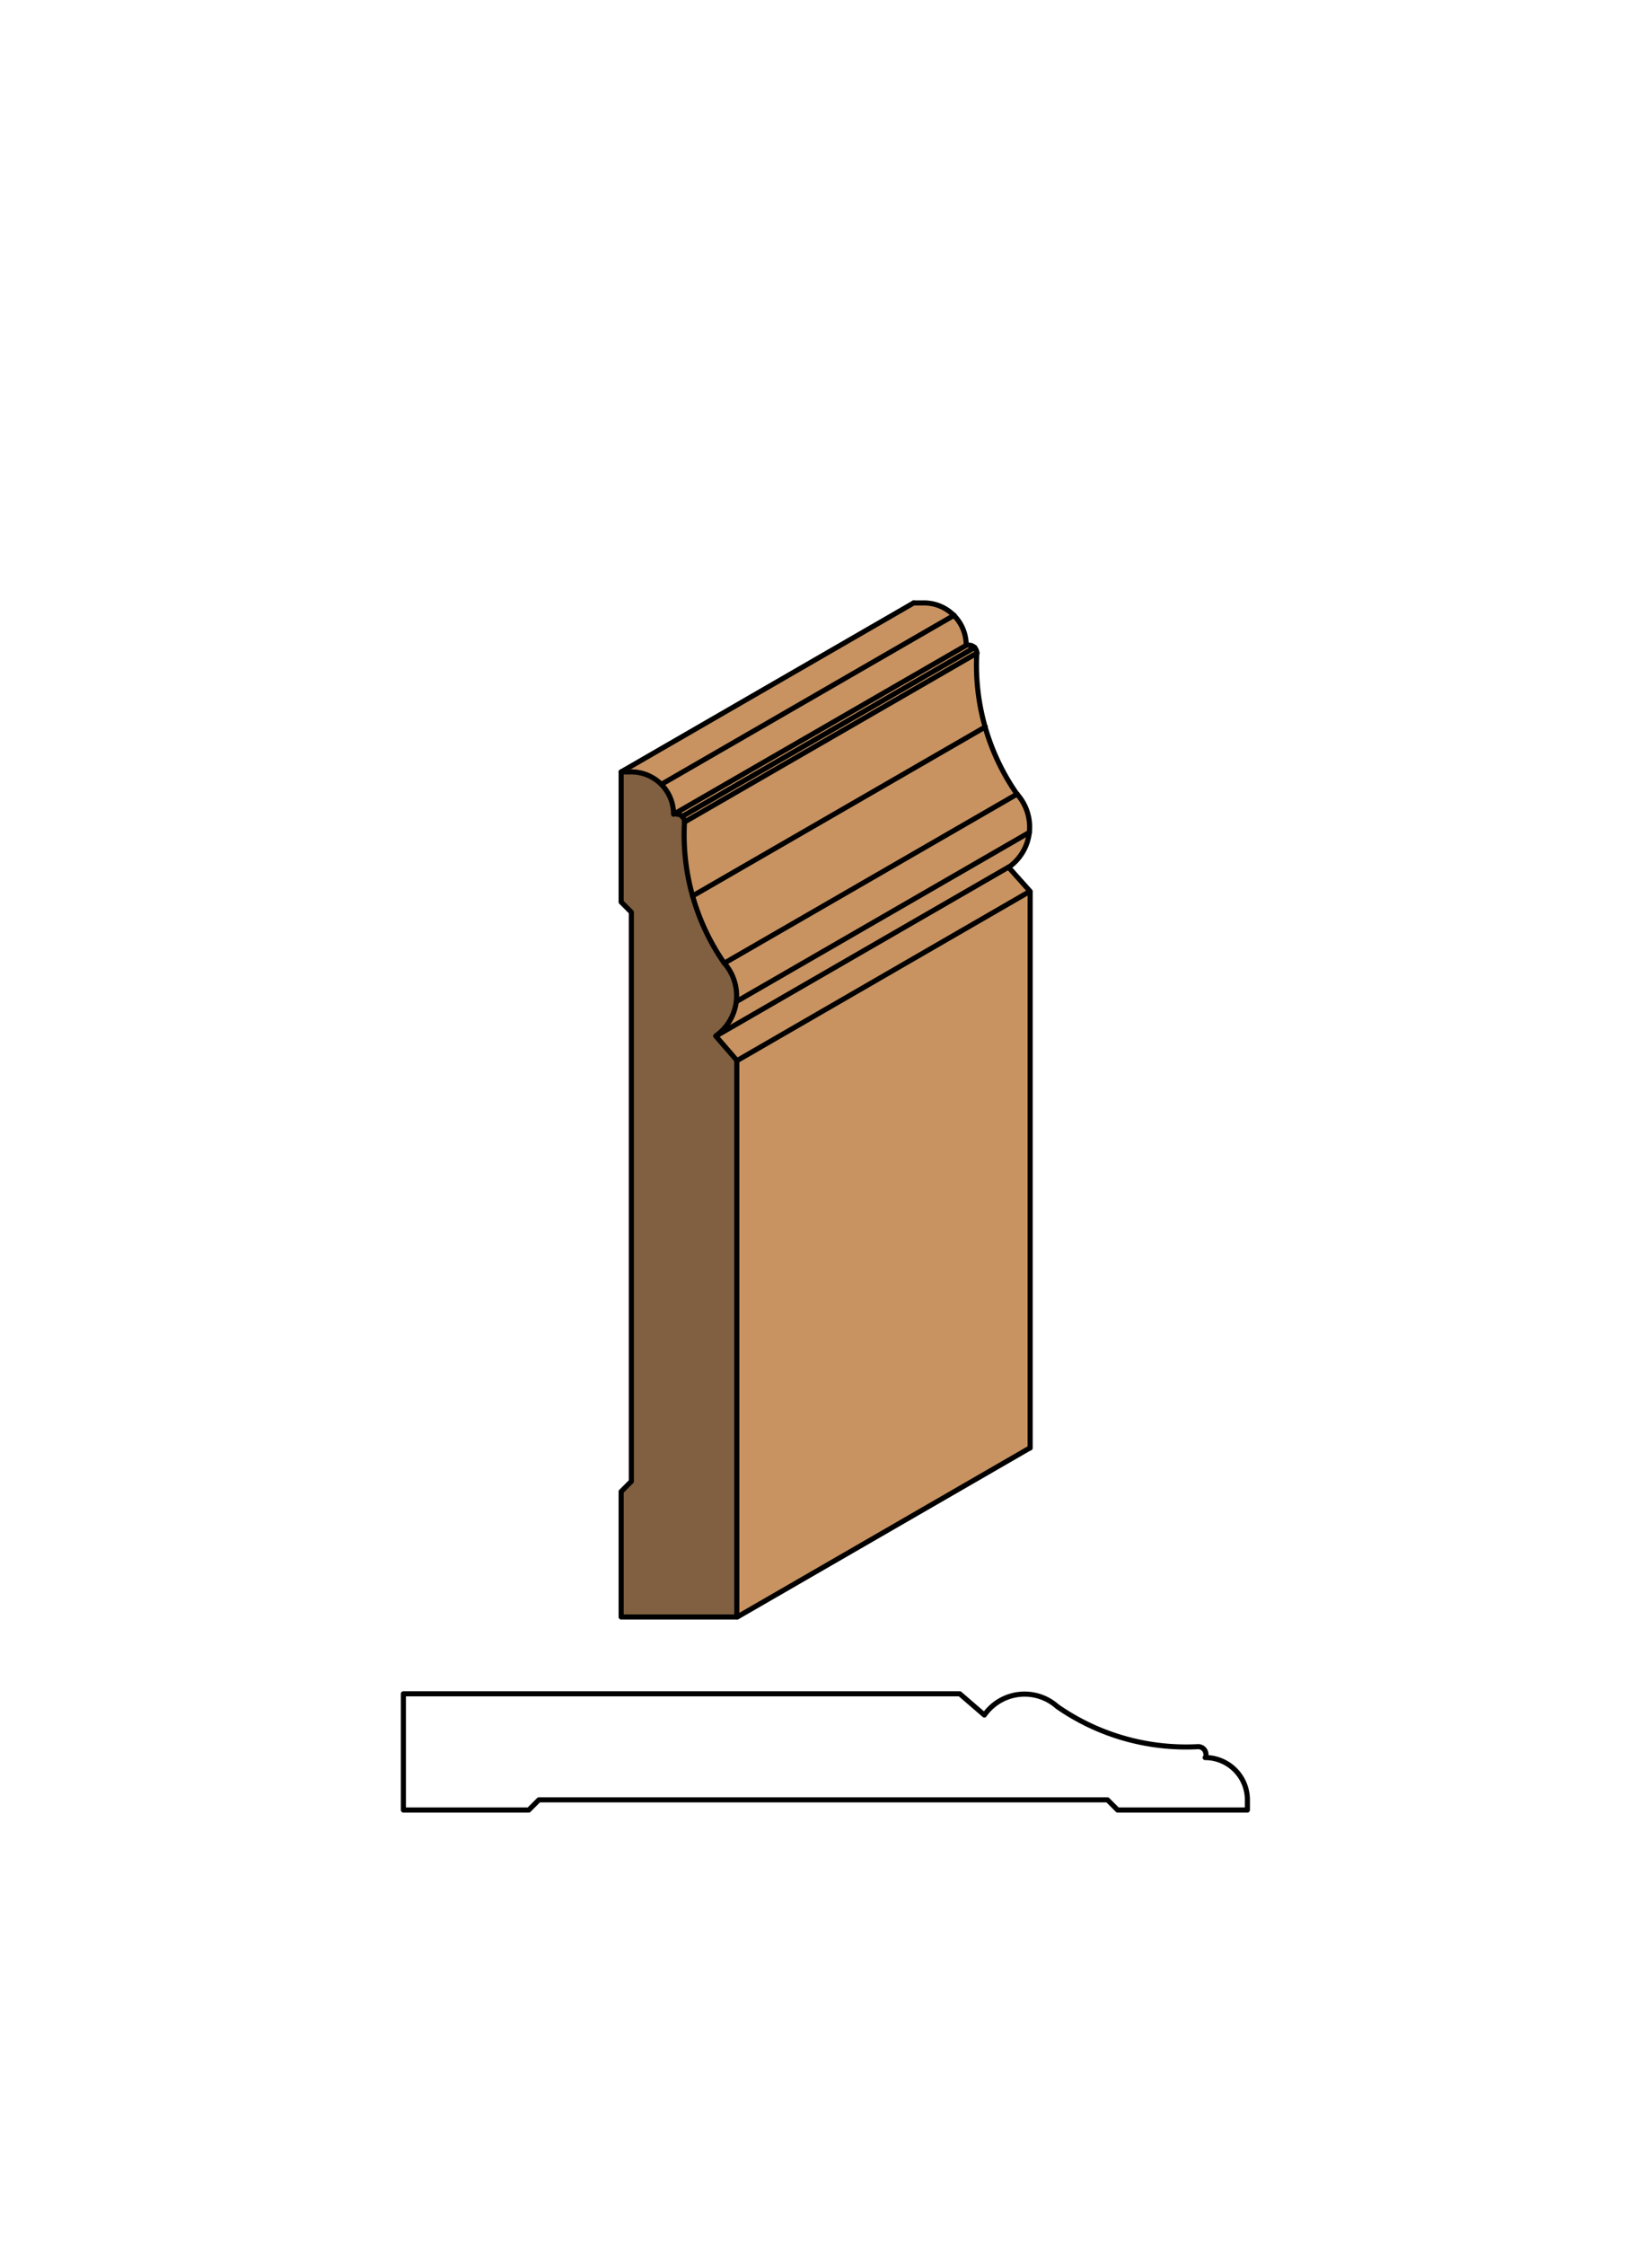 <svg xmlns="http://www.w3.org/2000/svg" viewBox="0 0 161.97 220"><defs><style>.cls-1{fill:#fff;}.cls-2{fill:#c89361;}.cls-3{fill:#806040;}.cls-4{fill:none;stroke:#000;stroke-linecap:round;stroke-linejoin:round;stroke-width:0.5px;}</style></defs><title>Base-SM-282</title><g id="white_box" data-name="white box"><rect class="cls-1" width="161.97" height="220"/></g><g id="Layer_1" data-name="Layer 1"><polygon class="cls-2" points="100.97 141.91 72.28 158.47 72.28 103.93 100.97 87.36 100.97 141.91"/><path class="cls-2" d="M66.87,80a.77.77,0,0,0-.55-.23h-.26L94.75,63.23H95a.77.77,0,0,1,.55.23Z"/><path class="cls-2" d="M67.11,80.57a.77.77,0,0,0-.23-.55L95.57,63.45a.77.77,0,0,1,.23.55Z"/><path class="cls-2" d="M64.86,76.86a4.14,4.14,0,0,0-2.93-1.22h-1L89.59,59.09h1a4.14,4.14,0,0,1,2.93,1.22Z"/><path class="cls-2" d="M66.07,79.79a4.14,4.14,0,0,0-1.22-2.93L93.55,60.29a4.14,4.14,0,0,1,1.22,2.93Z"/><path class="cls-2" d="M95.8,64a22.09,22.09,0,0,0,.81,7.24L67.92,87.8a22.1,22.1,0,0,1-.81-7.24Z"/><path class="cls-2" d="M71,94.38a22.1,22.1,0,0,1-3.12-6.58L96.62,71.24a22.09,22.09,0,0,0,3.12,6.58Z"/><path class="cls-2" d="M72.23,98.14A4.82,4.82,0,0,0,71,94.38L99.73,77.82a4.82,4.82,0,0,1,1.19,3.76Z"/><path class="cls-2" d="M70.21,101.53a4.82,4.82,0,0,0,2-3.39l28.69-16.56a4.82,4.82,0,0,1-2,3.39Z"/><polygon class="cls-2" points="72.28 103.93 70.21 101.53 98.9 84.97 100.97 87.36 72.28 103.93"/><path class="cls-3" d="M61.93,89.4l-1-1V75.65h1a4.14,4.14,0,0,1,4.14,4.14h.26a.77.77,0,0,1,.77.77A22.09,22.09,0,0,0,71,94.37a4.82,4.82,0,0,1-.83,7.15l2.07,2.39v54.55H60.9V146.18l1-1Z"/><path class="cls-4" d="M66.34,79.79a.77.77,0,0,1,.77.77A22.09,22.09,0,0,0,71,94.38a4.82,4.82,0,0,1-.83,7.15l2.07,2.39v54.55H60.9V146.18l1-1V89.4l-1-1V75.65h1a4.14,4.14,0,0,1,4.14,4.14h0"/><line class="cls-4" x1="72.29" y1="158.47" x2="100.97" y2="141.91"/><path class="cls-4" d="M95,63.23a.77.77,0,0,1,.77.77,22.09,22.09,0,0,0,3.93,13.81A4.82,4.82,0,0,1,98.89,85L101,87.36v54.55"/><path class="cls-4" d="M89.59,59.09h1a4.14,4.14,0,0,1,4.14,4.14h0"/><line class="cls-4" x1="60.9" y1="75.65" x2="89.58" y2="59.09"/><line class="cls-4" x1="64.86" y1="76.86" x2="93.55" y2="60.3"/><line class="cls-4" x1="66.07" y1="79.79" x2="94.76" y2="63.23"/><line class="cls-4" x1="66.88" y1="80.02" x2="95.57" y2="63.45"/><line class="cls-4" x1="67.1" y1="80.57" x2="95.8" y2="64"/><line class="cls-4" x1="67.92" y1="87.8" x2="96.61" y2="71.24"/><line class="cls-4" x1="71.04" y1="94.38" x2="99.73" y2="77.82"/><line class="cls-4" x1="72.23" y1="98.14" x2="100.92" y2="81.58"/><line class="cls-4" x1="70.21" y1="101.53" x2="98.9" y2="84.97"/><line class="cls-4" x1="72.29" y1="103.93" x2="100.97" y2="87.36"/><path class="cls-4" d="M118.24,171.95a.77.77,0,0,0-.77-.77h0a22.09,22.09,0,0,1-13.81-3.93,4.82,4.82,0,0,0-7.15.83L94.1,166H39.55v11.39H51.84l1-1h55.74l1,1h12.72v-1a4.14,4.14,0,0,0-4.14-4.14h0"/></g></svg>